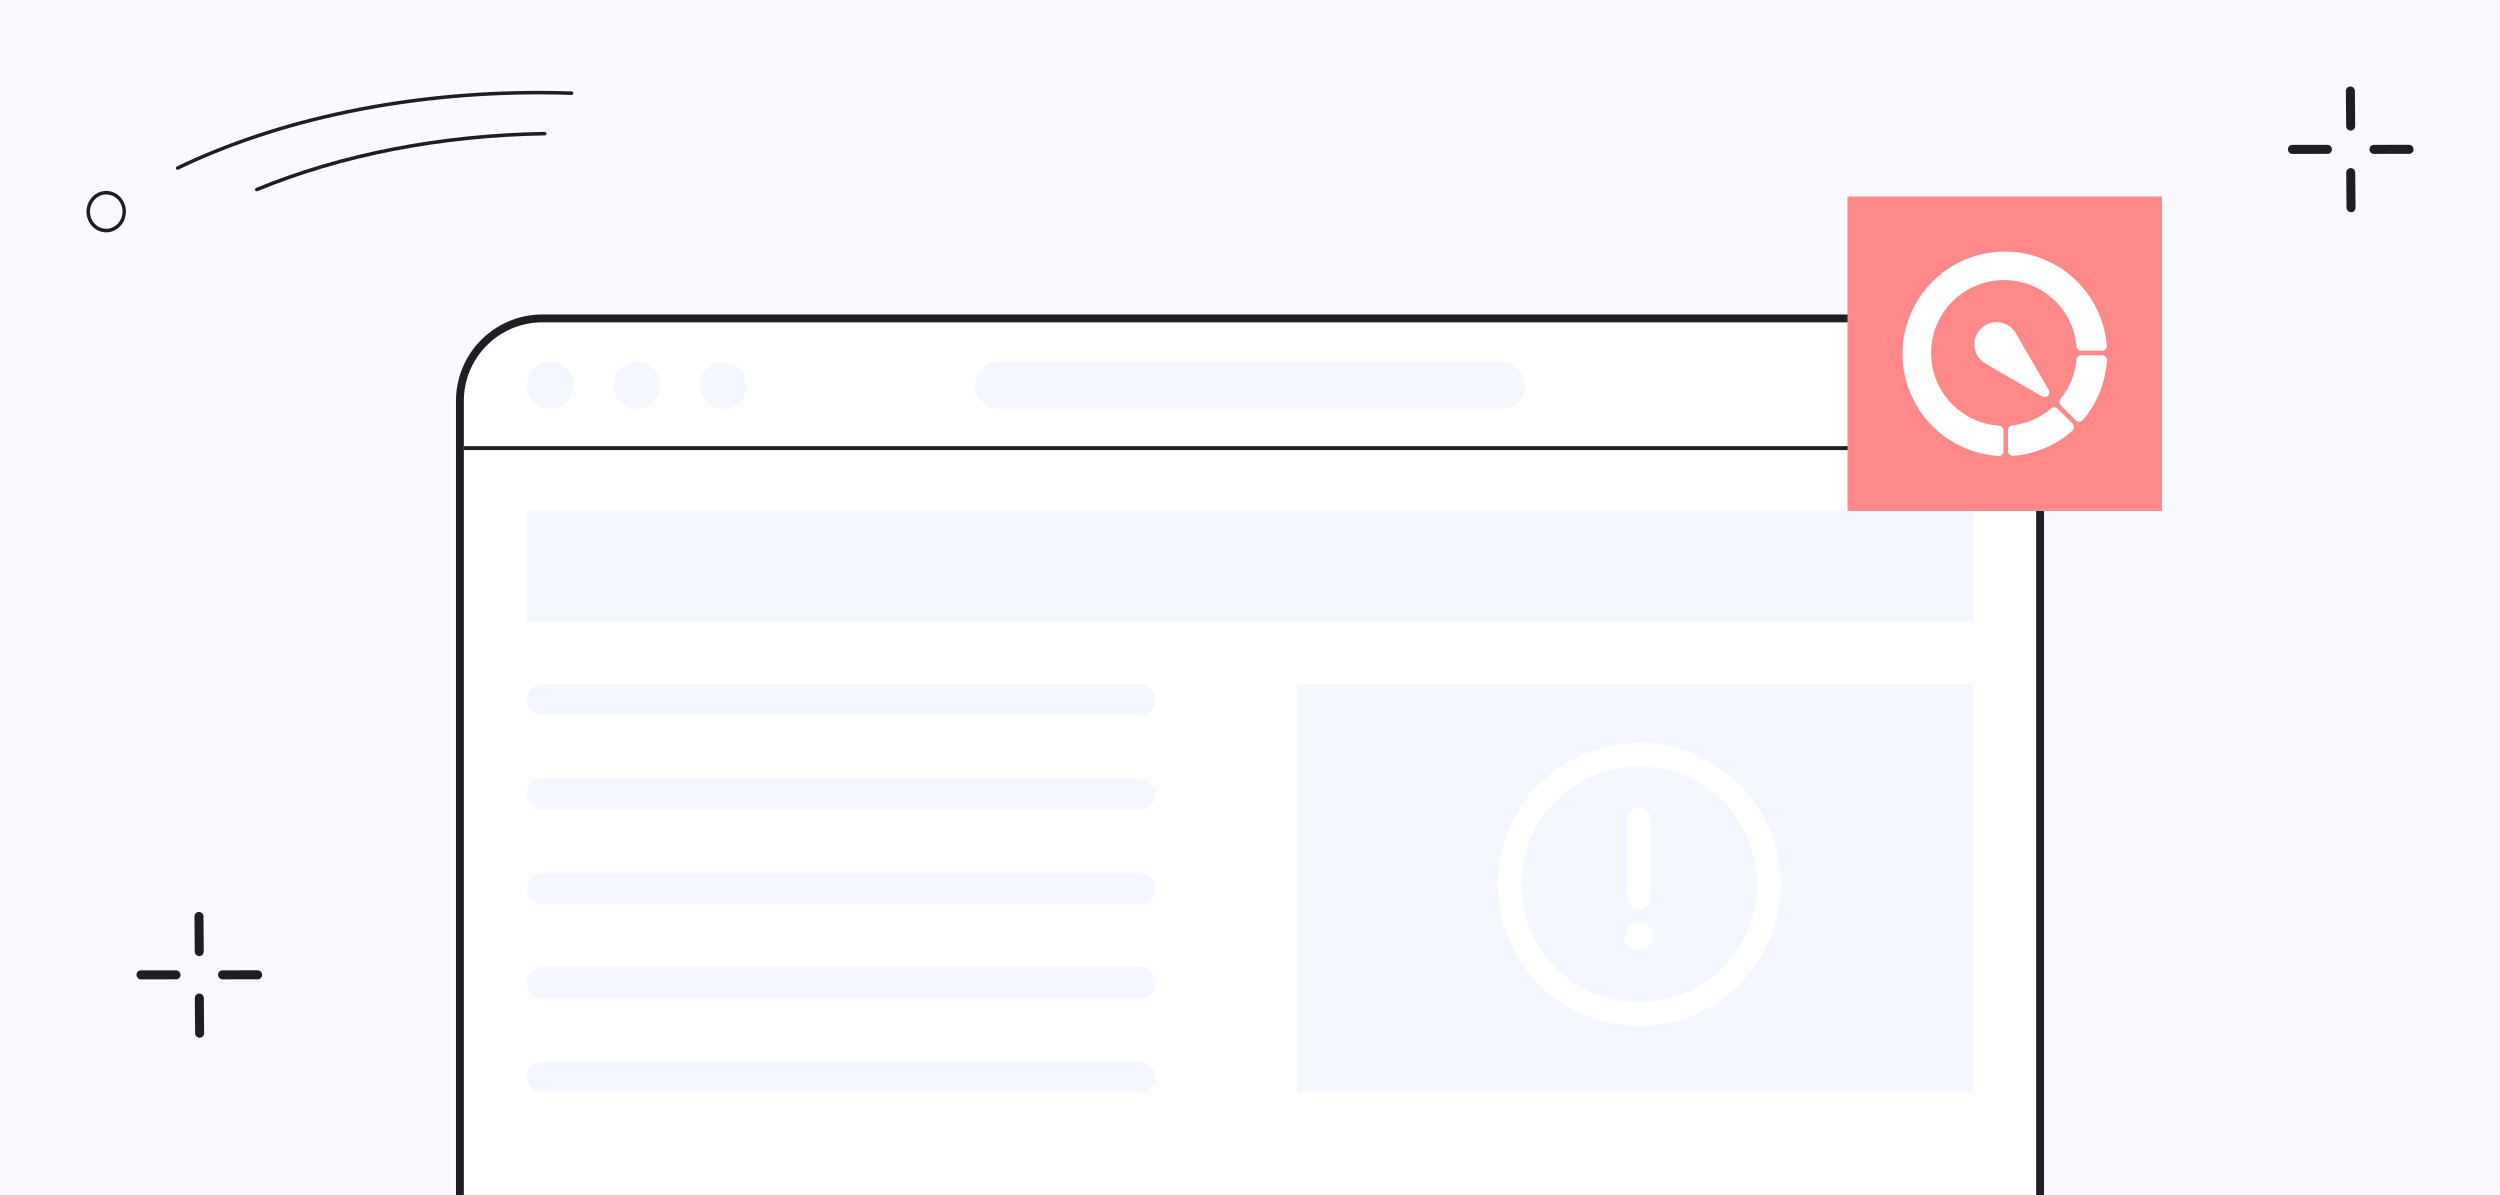 <svg width="318" height="152" viewBox="0 0 318 152" fill="none" xmlns="http://www.w3.org/2000/svg">
<rect x="0" y="0" width="318" height="152" fill="#808080" stroke="none"/>
<g clip-path="url(#clip0_3027_13516)">
<rect width="318" height="152" fill="#F9FAFE"/>
<path d="M249 40.5C254.799 40.5 259.5 45.201 259.5 51V152.5H58.5V51C58.5 45.201 63.201 40.5 69 40.5H249Z" fill="white" stroke="#1E1F23"/>
<path d="M59 57H259" stroke="#1E1F23" stroke-width="0.5"/>
<circle cx="70" cy="49" r="3" fill="#F5F7FF"/>
<circle cx="81" cy="49" r="3" fill="#F5F7FF"/>
<circle cx="92" cy="49" r="3" fill="#F5F7FF"/>
<rect x="124" y="46" width="70" height="6" rx="3" fill="#F5F7FF"/>
<rect x="67" y="87" width="80" height="4" rx="2" fill="#F5F7FF"/>
<rect x="67" y="99" width="80" height="4" rx="2" fill="#F5F7FF"/>
<rect x="67" y="111" width="80" height="4" rx="2" fill="#F5F7FF"/>
<rect x="67" y="123" width="80" height="4" rx="2" fill="#F5F7FF"/>
<rect x="67" y="135" width="80" height="4" rx="2" fill="#F5F7FF"/>
<rect x="67" y="65" width="184" height="14" fill="#F5F7FF"/>
<rect x="165" y="87" width="86" height="52" fill="#F5F7FF"/>
<circle cx="208.5" cy="112.5" r="16.5" stroke="white" stroke-width="3"/>
<path d="M208.5 104.25V114.15" stroke="white" stroke-width="3" stroke-linecap="round"/>
<circle cx="208.5" cy="119.1" r="0.875" fill="white" stroke="white" stroke-width="1.75"/>
<rect x="235" y="25" width="40" height="40" fill="#FF8989"/>
<path fill-rule="evenodd" clip-rule="evenodd" d="M254.832 57.391V54.757C254.832 54.603 254.773 54.454 254.667 54.341C254.562 54.228 254.417 54.159 254.263 54.149C249.421 53.821 245.628 49.758 245.628 44.9C245.628 39.788 249.787 35.629 254.899 35.629C259.726 35.629 263.696 39.249 264.131 44.05C264.145 44.202 264.215 44.343 264.327 44.446C264.44 44.548 264.587 44.605 264.739 44.605H267.374C267.458 44.605 267.541 44.588 267.618 44.554C267.696 44.52 267.765 44.471 267.822 44.409C267.879 44.347 267.923 44.274 267.95 44.194C267.978 44.114 267.989 44.03 267.982 43.946C267.777 41.462 266.864 39.088 265.349 37.108C263.835 35.127 261.784 33.624 259.439 32.776C257.095 31.928 254.557 31.771 252.126 32.324C249.695 32.877 247.474 34.117 245.728 35.896C243.981 37.675 242.782 39.918 242.274 42.358C241.765 44.799 241.968 47.334 242.859 49.662C243.75 51.99 245.29 54.014 247.298 55.492C249.305 56.97 251.695 57.84 254.183 57.999C254.266 58.004 254.35 57.992 254.428 57.964C254.506 57.936 254.578 57.892 254.639 57.835C254.7 57.778 254.748 57.709 254.781 57.633C254.814 57.556 254.831 57.474 254.832 57.391H254.832ZM260.589 49.595C260.657 49.711 260.684 49.847 260.667 49.98C260.649 50.114 260.588 50.238 260.493 50.333C260.398 50.428 260.274 50.489 260.141 50.507C260.007 50.524 259.872 50.497 259.755 50.429L252.544 46.245C252.167 46.031 251.846 45.732 251.605 45.371C251.365 45.011 251.213 44.599 251.161 44.169C251.145 44.041 251.136 43.912 251.136 43.783C251.135 43.415 251.208 43.051 251.35 42.712C251.492 42.373 251.7 42.066 251.963 41.809C251.964 41.808 251.965 41.806 251.966 41.806C252.271 41.5 252.643 41.268 253.053 41.129C253.463 40.989 253.899 40.946 254.328 41.002C254.757 41.057 255.167 41.211 255.527 41.451C255.888 41.691 256.188 42.01 256.405 42.384L260.589 49.595H260.589ZM255.961 54.11C257.788 53.903 259.511 53.154 260.909 51.959C261.026 51.859 261.175 51.808 261.329 51.814C261.482 51.82 261.627 51.884 261.735 51.992L263.636 53.893C263.695 53.952 263.742 54.022 263.772 54.1C263.803 54.177 263.818 54.26 263.815 54.343C263.812 54.427 263.793 54.509 263.757 54.584C263.722 54.66 263.671 54.727 263.609 54.782C261.513 56.638 258.87 57.761 256.079 57.982C255.995 57.989 255.911 57.978 255.831 57.951C255.751 57.923 255.678 57.88 255.616 57.822C255.554 57.765 255.505 57.696 255.471 57.619C255.437 57.542 255.42 57.458 255.42 57.374V54.717C255.42 54.567 255.475 54.422 255.575 54.31C255.674 54.198 255.812 54.127 255.961 54.11ZM261.958 51.13C261.958 50.989 262.007 50.854 262.095 50.745C263.257 49.32 263.966 47.58 264.131 45.749C264.145 45.597 264.215 45.456 264.327 45.353C264.44 45.251 264.587 45.194 264.739 45.194H267.39C267.474 45.194 267.556 45.211 267.633 45.244C267.709 45.277 267.778 45.325 267.835 45.386C267.892 45.447 267.936 45.519 267.964 45.597C267.992 45.675 268.004 45.759 267.999 45.842C267.829 48.636 266.754 51.299 264.937 53.429C264.883 53.493 264.815 53.545 264.74 53.582C264.664 53.619 264.581 53.64 264.497 53.643C264.413 53.647 264.329 53.633 264.25 53.602C264.172 53.571 264.101 53.525 264.041 53.465L262.137 51.561C262.08 51.505 262.035 51.437 262.005 51.363C261.974 51.289 261.958 51.21 261.958 51.13Z" fill="white"/>
<path d="M299.158 16.604C299.109 16.621 299.057 16.625 299.006 16.617C298.854 16.614 298.709 16.552 298.602 16.443C298.495 16.335 298.434 16.189 298.432 16.037L298.394 11.571C298.394 11.495 298.409 11.421 298.438 11.351C298.467 11.281 298.51 11.218 298.563 11.165C298.616 11.112 298.68 11.07 298.749 11.042C298.819 11.014 298.894 10.999 298.969 11C299.045 11.001 299.119 11.016 299.189 11.046C299.259 11.075 299.322 11.118 299.375 11.172C299.429 11.226 299.471 11.29 299.5 11.36C299.528 11.43 299.543 11.505 299.543 11.58L299.581 16.047C299.579 16.173 299.537 16.295 299.461 16.396C299.385 16.496 299.279 16.569 299.158 16.604Z" fill="#1E1F23"/>
<path d="M299.201 26.983C299.152 27 299.1 27.004 299.049 26.996C298.897 26.993 298.752 26.93 298.645 26.822C298.538 26.714 298.477 26.568 298.475 26.416L298.438 21.95C298.438 21.797 298.499 21.651 298.606 21.544C298.714 21.437 298.86 21.378 299.013 21.379C299.165 21.38 299.311 21.442 299.419 21.551C299.526 21.66 299.587 21.807 299.587 21.959L299.624 26.425C299.626 26.553 299.586 26.677 299.509 26.778C299.432 26.879 299.324 26.951 299.201 26.983Z" fill="#1E1F23"/>
<path d="M296.204 19.56C296.155 19.577 296.102 19.582 296.05 19.574L291.594 19.58C291.441 19.578 291.295 19.517 291.188 19.408C291.08 19.299 291.02 19.152 291.02 18.999C291.02 18.847 291.081 18.701 291.189 18.594C291.296 18.486 291.443 18.427 291.595 18.428L296.052 18.422C296.203 18.426 296.348 18.488 296.455 18.597C296.562 18.705 296.624 18.851 296.625 19.003C296.628 19.13 296.587 19.254 296.511 19.355C296.435 19.456 296.326 19.528 296.204 19.56Z" fill="#1E1F23"/>
<path d="M306.578 19.557C306.529 19.574 306.476 19.579 306.425 19.571L301.968 19.577C301.893 19.576 301.818 19.56 301.748 19.531C301.679 19.501 301.615 19.459 301.562 19.405C301.509 19.351 301.466 19.287 301.438 19.217C301.409 19.147 301.394 19.072 301.394 18.996C301.394 18.921 301.409 18.846 301.438 18.776C301.467 18.707 301.51 18.643 301.563 18.59C301.616 18.538 301.68 18.496 301.749 18.467C301.819 18.439 301.894 18.425 301.969 18.425L306.426 18.419C306.578 18.423 306.723 18.485 306.83 18.594C306.937 18.702 306.998 18.848 307 19C307.003 19.127 306.963 19.252 306.887 19.353C306.81 19.454 306.701 19.526 306.578 19.557Z" fill="#1E1F23"/>
<path d="M25.499 121.604C25.45 121.621 25.398 121.625 25.347 121.617C25.195 121.614 25.05 121.552 24.943 121.443C24.836 121.335 24.775 121.189 24.773 121.037L24.735 116.571C24.736 116.495 24.75 116.421 24.779 116.351C24.808 116.281 24.851 116.218 24.904 116.165C24.958 116.112 25.021 116.07 25.091 116.042C25.16 116.014 25.235 115.999 25.311 116C25.386 116.001 25.461 116.016 25.53 116.046C25.6 116.075 25.663 116.118 25.717 116.172C25.77 116.226 25.812 116.29 25.841 116.36C25.87 116.43 25.884 116.505 25.884 116.58L25.922 121.046C25.92 121.173 25.879 121.295 25.802 121.396C25.726 121.496 25.62 121.569 25.499 121.604Z" fill="#1E1F23"/>
<path d="M25.542 131.983C25.494 131.999 25.441 132.004 25.39 131.996C25.239 131.993 25.094 131.931 24.987 131.822C24.879 131.714 24.818 131.568 24.817 131.416L24.779 126.95C24.779 126.797 24.84 126.651 24.948 126.544C25.055 126.437 25.202 126.378 25.354 126.379C25.506 126.38 25.652 126.442 25.76 126.551C25.868 126.66 25.928 126.807 25.928 126.959L25.965 131.425C25.968 131.553 25.927 131.677 25.851 131.778C25.774 131.879 25.665 131.951 25.542 131.983Z" fill="#1E1F23"/>
<path d="M22.545 124.56C22.496 124.577 22.443 124.582 22.392 124.574L17.935 124.58C17.783 124.578 17.637 124.517 17.529 124.408C17.421 124.299 17.361 124.152 17.361 123.999C17.361 123.847 17.422 123.701 17.53 123.594C17.638 123.487 17.784 123.427 17.936 123.428L22.393 123.423C22.545 123.426 22.689 123.488 22.797 123.597C22.904 123.705 22.965 123.851 22.967 124.003C22.969 124.13 22.929 124.254 22.852 124.355C22.776 124.456 22.668 124.528 22.545 124.56Z" fill="#1E1F23"/>
<path d="M32.919 124.557C32.87 124.574 32.818 124.579 32.766 124.571L28.309 124.577C28.234 124.576 28.159 124.56 28.09 124.531C28.02 124.501 27.957 124.458 27.903 124.405C27.85 124.351 27.808 124.287 27.779 124.217C27.75 124.147 27.735 124.072 27.735 123.996C27.736 123.921 27.75 123.846 27.779 123.776C27.808 123.707 27.851 123.644 27.904 123.591C27.958 123.537 28.021 123.496 28.091 123.467C28.16 123.439 28.235 123.425 28.311 123.425L32.767 123.419C32.919 123.423 33.064 123.485 33.171 123.594C33.278 123.702 33.339 123.848 33.341 124C33.344 124.127 33.305 124.252 33.228 124.353C33.151 124.454 33.043 124.526 32.919 124.557Z" fill="#1E1F23"/>
<path d="M68.531 11.557C69.924 11.557 71.317 11.578 72.71 11.628C72.739 11.628 72.767 11.635 72.793 11.647C72.82 11.659 72.843 11.676 72.863 11.697C72.883 11.719 72.898 11.744 72.908 11.771C72.919 11.799 72.924 11.828 72.923 11.858C72.923 11.888 72.917 11.917 72.906 11.945C72.895 11.972 72.878 11.997 72.857 12.018C72.837 12.038 72.812 12.054 72.785 12.065C72.758 12.075 72.729 12.079 72.7 12.077C54.436 11.478 36.678 14.843 22.684 21.579C22.631 21.604 22.571 21.606 22.517 21.586C22.462 21.565 22.418 21.523 22.393 21.469C22.369 21.415 22.367 21.352 22.387 21.296C22.407 21.24 22.447 21.194 22.5 21.169C35.475 14.924 51.678 11.557 68.531 11.557Z" fill="#1E1F23"/>
<path d="M69.296 16.773C69.353 16.773 69.408 16.796 69.45 16.837C69.491 16.877 69.516 16.933 69.519 16.992C69.519 17.022 69.515 17.051 69.504 17.079C69.494 17.107 69.479 17.132 69.459 17.153C69.439 17.175 69.415 17.192 69.389 17.204C69.363 17.215 69.335 17.222 69.306 17.223C56.102 17.442 43.458 19.899 32.748 24.326C32.693 24.348 32.631 24.347 32.577 24.323C32.522 24.298 32.479 24.253 32.458 24.195C32.436 24.138 32.437 24.075 32.461 24.019C32.484 23.962 32.528 23.918 32.584 23.896C43.341 19.46 56.033 16.992 69.297 16.772L69.296 16.773Z" fill="#1E1F23"/>
<path d="M13.514 24.285C13.818 24.287 14.119 24.345 14.404 24.455C14.717 24.579 15.002 24.767 15.243 25.007C15.484 25.248 15.675 25.535 15.807 25.854C16.074 26.492 16.09 27.213 15.849 27.863C15.609 28.514 15.132 29.041 14.521 29.333C14.222 29.472 13.9 29.548 13.573 29.556C13.245 29.565 12.92 29.506 12.615 29.383C12.303 29.258 12.017 29.07 11.776 28.83C11.535 28.59 11.344 28.302 11.212 27.984C10.945 27.345 10.93 26.624 11.17 25.974C11.411 25.324 11.887 24.797 12.499 24.505C12.819 24.36 13.165 24.285 13.514 24.285ZM13.514 29.103C13.802 29.103 14.086 29.038 14.346 28.913C14.851 28.671 15.245 28.235 15.444 27.697C15.643 27.16 15.631 26.564 15.41 26.035C15.304 25.776 15.149 25.54 14.954 25.343C14.758 25.146 14.527 24.991 14.273 24.887C14.019 24.782 13.748 24.732 13.475 24.737C13.202 24.742 12.932 24.803 12.682 24.917C12.178 25.16 11.785 25.596 11.586 26.133C11.387 26.67 11.399 27.266 11.618 27.794C11.726 28.058 11.885 28.297 12.084 28.496C12.284 28.695 12.52 28.851 12.779 28.954C13.013 29.05 13.262 29.1 13.514 29.101V29.103Z" fill="#1E1F23"/>
</g>
<defs>
<clipPath id="clip0_3027_13516">
<rect width="318" height="152" fill="white"/>
</clipPath>
</defs>
</svg>
